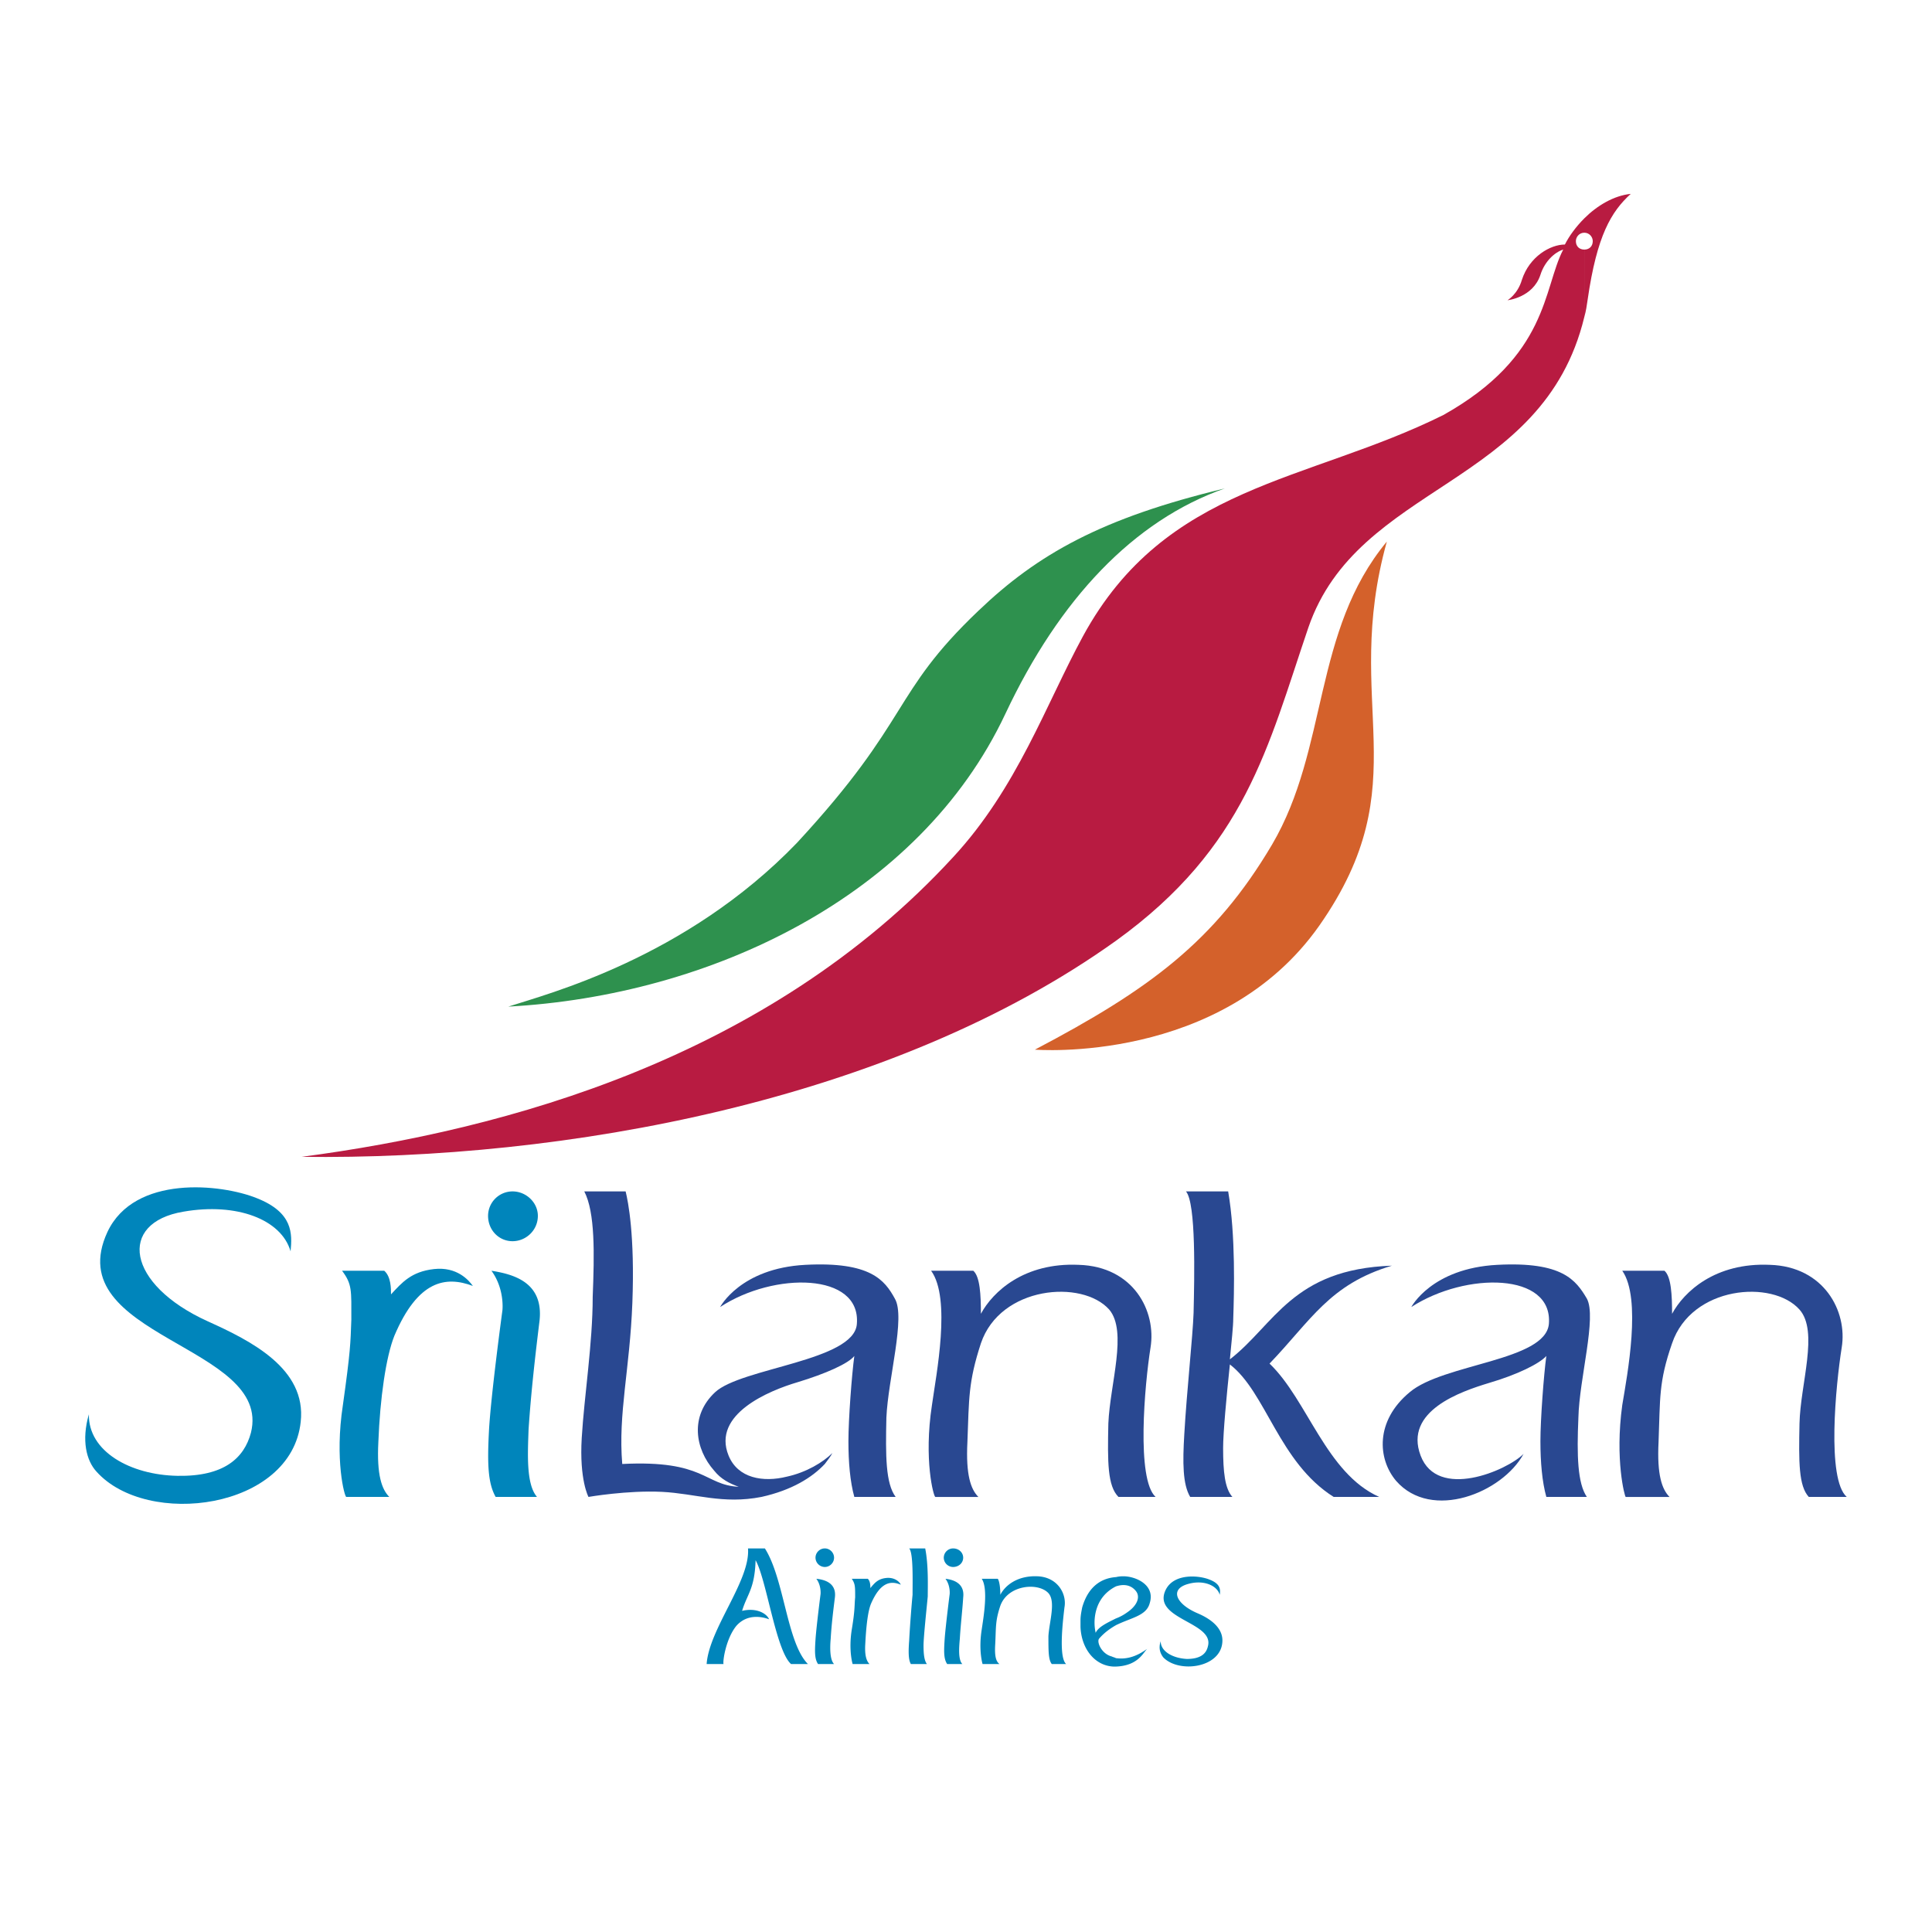 <svg xmlns="http://www.w3.org/2000/svg" width="2500" height="2500" viewBox="0 0 192.756 192.756"><g fill-rule="evenodd" clip-rule="evenodd"><path fill="#fff" d="M0 0h192.756v192.756H0V0z"/><path d="M50.715 100.43c20.124-1.096 41.004-10.948 49.594-29.218 5.389-11.453 12.797-19.282 21.891-22.482-12.293 2.947-18.691 6.568-24.586 12.209-8.756 8.335-6.651 10.777-18.103 23.154C68.397 95.63 54.588 99.166 50.715 100.43z" fill="#2e914e"/><path d="M103.254 104.723c11.369-5.979 17.936-10.777 23.66-20.46 5.641-9.599 4.041-21.303 11.451-30.228-4.547 16.335 3.283 23.997-6.736 38.312-9.766 13.891-28.375 12.376-28.375 12.376z" fill="#d4612b"/><path d="M158.066 23.218c.506 0 .844.421.844.841 0 .506-.338.842-.844.842v6.736c.168-.589.254-1.179.338-1.768.924-6.399 2.357-8.758 4.295-10.525-1.686.168-3.371 1.179-4.633 2.441v1.433zm0 1.683c-.504 0-.84-.336-.84-.842 0-.42.336-.841.84-.841v-1.432c-.84.843-1.516 1.769-1.936 2.61-1.432 0-3.535 1.179-4.295 3.537-.42 1.431-1.43 2.021-1.43 2.021s2.525-.253 3.281-2.526c.422-1.348 1.434-2.273 2.277-2.526-2.021 3.874-1.434 10.609-11.959 16.504-13.555 6.735-27.699 6.904-35.951 22.061-3.707 6.819-6.568 15.156-12.967 22.06-18.439 20.039-44.541 27.195-65.001 29.891 26.102.336 58.771-5.473 81.251-21.555 12.967-9.347 15.156-19.367 19.195-31.238 4.969-14.483 23.41-13.978 27.533-30.986v-6.738h.002z" fill="#b81b41"/><path d="M8.869 141.098c-.084 3.703 4.126 6.061 8.841 6.146 4.631.084 6.651-1.77 7.325-4.295 2.189-8.758-19.197-9.514-14.314-20.039 2.694-5.725 11.367-4.799 14.903-3.367 3.621 1.432 3.537 3.533 3.368 5.305-.926-3.201-5.389-4.885-10.692-3.959-6.568 1.096-5.726 7.242 2.441 10.945 4.294 1.939 9.851 4.717 9.261 10.021-.926 8.756-15.324 10.609-20.375 4.969-1.011-1.095-1.516-3.117-.758-5.726zM34.128 126.783h4.209c.674.59.674 1.768.674 2.357 1.094-1.178 2.021-2.273 4.294-2.525 2.273-.254 3.453 1.096 3.873 1.684-2.694-1.012-5.473-.588-7.83 4.969-.842 2.104-1.432 6.23-1.6 10.609-.168 3.281.336 4.713 1.095 5.473h-4.294c-.169 0-1.179-3.705-.337-9.18.757-5.387.757-6.146.841-8.504.001-2.945.085-3.535-.925-4.883z" fill="#0085bb"/><path d="M92.898 126.783h4.209c.674.59.758 2.441.758 4.295 1.18-2.189 4.293-5.135 9.768-4.885 5.473.168 7.746 4.631 7.156 8.252-.59 3.707-1.43 13.135.506 14.904h-3.705c-1.094-1.096-1.094-3.453-1.01-7.328.168-3.957 1.936-9.176.086-11.365-2.697-3.031-10.863-2.357-12.801 3.367-1.262 3.875-1.179 5.475-1.347 9.854-.167 3.281.338 4.713 1.095 5.473h-4.294c-.168 0-1.178-3.705-.336-9.18.421-3.029 1.935-10.608-.085-13.387zM161.855 126.783h4.209c.676.59.76 2.441.76 4.295 1.18-2.189 4.293-5.135 9.766-4.885 5.391.168 7.748 4.631 7.158 8.252-.59 3.707-1.518 13.135.504 14.904h-3.789c-1.008-1.096-1.008-3.453-.926-7.328.086-3.957 1.938-9.176 0-11.365-2.693-3.031-10.777-2.357-12.713 3.367-1.35 3.875-1.18 5.475-1.35 9.854-.166 3.281.34 4.713 1.096 5.473h-4.375c-.086 0-1.096-3.705-.34-9.18.506-3.029 1.94-10.608 0-13.387z" fill="#294891"/><path d="M49.032 126.783c1.346 1.852 1.094 3.957 1.094 3.957s-1.179 8.674-1.347 12.125c-.169 3.285-.084 5.137.673 6.484h4.126c-1.095-1.264-.926-4.293-.842-6.738.252-3.787.673-7.408 1.095-10.859.419-3.875-2.695-4.631-4.799-4.969zM51.136 118.867c1.347 0 2.526 1.096 2.526 2.441 0 1.434-1.179 2.527-2.526 2.527s-2.441-1.094-2.441-2.527a2.443 2.443 0 0 1 2.441-2.441z" fill="#0085bb"/><path d="M71.848 130.402s2.021-3.871 8.504-4.209c6.483-.338 7.915 1.518 8.926 3.369 1.093 1.852-.674 7.998-.843 11.871-.084 3.789-.084 6.568.926 7.916h-4.125c-.421-1.516-.589-3.453-.589-5.559 0-2.188.337-6.65.589-8.504-.589.758-2.863 1.768-5.641 2.611-2.863.84-8.589 3.199-6.905 7.324.926 2.273 3.452 2.695 5.81 2.105 1.936-.42 3.62-1.432 4.547-2.357-.168.336-.506.758-.758 1.094-1.263 1.348-3.284 2.611-6.315 3.285-3.873.758-6.567-.336-9.935-.506-3.452-.168-7.326.506-7.326.506s-.926-1.684-.673-5.895c.253-4.211 1.094-9.432 1.094-14.061.168-4.295.253-8.42-.841-10.527h4.125c.252 1.012.927 4.379.673 11.115-.252 6.652-1.431 11.031-1.01 16.082 8.251-.42 8.167 2.105 11.62 2.275-.927-.338-1.769-.76-2.442-1.602-1.937-2.189-2.442-5.473.084-7.83 2.609-2.441 13.893-3.117 14.146-6.818.421-5.136-8.252-5.22-13.641-1.685zM140.807 130.402s2.021-3.871 8.59-4.209c6.48-.338 7.83 1.518 8.924 3.369 1.008 1.852-.758 7.998-.844 11.871-.168 3.789-.082 6.568.844 7.916h-4.043c-.42-1.516-.59-3.453-.59-5.559 0-2.188.338-6.65.59-8.504-.672.758-2.861 1.854-5.725 2.693-2.779.844-8.504 2.779-6.82 7.242 1.686 4.463 8.59 1.516 10.273-.166-2.105 3.871-9.178 6.734-12.715 2.693-1.852-2.189-2.104-5.979 1.348-8.842 3.367-2.863 13.555-3.117 13.893-6.818.421-5.137-8.253-5.221-13.725-1.686z" fill="#294891"/><path d="M138.871 126.277c-6.23 1.854-8.084 5.475-12.209 9.768 3.789 3.621 5.641 10.945 10.945 13.305h-4.545c-5.475-3.453-6.738-10.441-10.357-13.219-.338 3.197-.674 6.818-.674 8.336 0 2.357.168 4.041.926 4.883h-4.211c-.756-1.264-.756-3.453-.59-6.232.252-4.379.846-9.766.928-12.123.084-3.621.252-10.947-.758-12.127h4.209c.758 4.379.59 10.189.508 12.631 0 .844-.17 2.357-.338 4.125 4.463-3.452 6.229-9.009 16.166-9.347z" fill="#294891"/><path d="M115.801 163.746c0 1.012 1.18 1.686 2.607 1.768 1.35 0 1.938-.504 2.105-1.262.676-2.439-5.639-2.695-4.207-5.641.84-1.686 3.367-1.432 4.379-1.01 1.092.42 1.092 1.01 1.008 1.514-.252-.926-1.6-1.514-3.115-1.094-1.936.506-1.264 2.02.926 2.945 1.182.506 2.611 1.434 2.443 2.949-.254 2.525-4.379 3.031-5.895 1.43-.251-.335-.505-.839-.251-1.599zM84.984 157.516h1.599c.252.252.252.674.252.928.422-.506.758-.928 1.6-1.01.843-.086 1.348.42 1.432.672-1.01-.422-2.021-.252-2.947 1.852-.337.76-.506 2.359-.59 4.043-.084 1.264.168 1.77.421 2.021h-1.684s-.421-1.348-.084-3.453c.336-2.02.252-2.357.336-3.201.001-1.095.001-1.347-.335-1.852zM97.949 157.516h1.602c.168.252.252.928.252 1.6.42-.842 1.6-1.936 3.705-1.85 2.021.082 2.947 1.768 2.691 3.113-.166 1.434-.586 4.967.17 5.643h-1.432c-.336-.422-.336-1.264-.336-2.779.084-1.43.758-3.453 0-4.295-1.01-1.094-4.041-.842-4.799 1.264-.506 1.514-.422 2.105-.506 3.789-.084 1.264.084 1.77.422 2.021h-1.686s-.42-1.348-.084-3.453c.171-1.178.675-4.042.001-5.053zM81.447 157.516c.505.674.421 1.518.421 1.518s-.421 3.283-.505 4.547c-.084 1.262-.084 1.934.253 2.441h1.599c-.42-.422-.42-1.602-.336-2.527.084-1.432.251-2.777.42-4.127.168-1.43-1.009-1.766-1.852-1.852zM94.33 157.516c.504.674.42 1.518.42 1.518s-.42 3.283-.504 4.547c-.084 1.262-.084 1.934.252 2.441h1.516c-.421-.422-.337-1.602-.252-2.527.084-1.432.252-2.777.337-4.127.167-1.43-1.012-1.766-1.769-1.852zM82.29 154.486c.505 0 .925.42.925.926 0 .504-.42.926-.925.926a.936.936 0 0 1-.927-.926c0-.506.421-.926.927-.926zM95.087 154.486c.589 0 1.01.42 1.01.926 0 .504-.421.926-1.01.926a.934.934 0 0 1-.926-.926.934.934 0 0 1 .926-.926zM92.308 154.486c.337 1.684.253 3.871.253 4.797-.084.928-.42 4.041-.42 4.885 0 .926.083 1.516.336 1.854h-1.6c-.253-.422-.253-1.264-.168-2.359.084-1.6.253-3.705.337-4.547 0-1.348.084-4.209-.337-4.629h1.599v-.001zM70.501 166.021h1.684c-.084-.338.253-2.527 1.264-3.789 1.095-1.266 2.609-.928 3.284-.676-.252-.59-1.263-1.178-2.695-.84.506-1.684 1.263-2.189 1.347-5.053 1.095 1.938 2.021 9.01 3.537 10.357h1.684c-2.105-2.105-2.358-8.506-4.294-11.535h-1.684c.252 3.199-3.874 7.999-4.127 11.536zM114.453 164.506c-.422.42-.926 1.682-3.115 1.768v-.842c1.178.168 2.189-.254 3.115-.926zm-3.115-7.158c.336-.082.59-.082.758-.082 1.178 0 3.199.84 2.609 2.691-.338 1.266-1.852 1.434-3.367 2.189v-.674a4.624 4.624 0 0 0 1.096-.588c1.01-.674 1.346-1.518.926-2.105-.506-.674-1.264-.758-2.021-.506v-.925h-.001zm0 8.925h-.254c-1.852-.086-3.197-1.768-3.283-3.957v-.674c0-.42.086-.842.168-1.264.676-2.357 2.189-2.945 3.369-3.031v.926c-.506.254-1.094.674-1.516 1.35-.59.926-.758 2.189-.506 3.283.254-.59 1.18-1.012 2.021-1.434v.674c-.59.338-1.18.76-1.684 1.348-.254.338.252 1.516 1.262 1.77.168.082.254.082.422.168v.841h.001z" fill="#0085bb"/></g></svg>